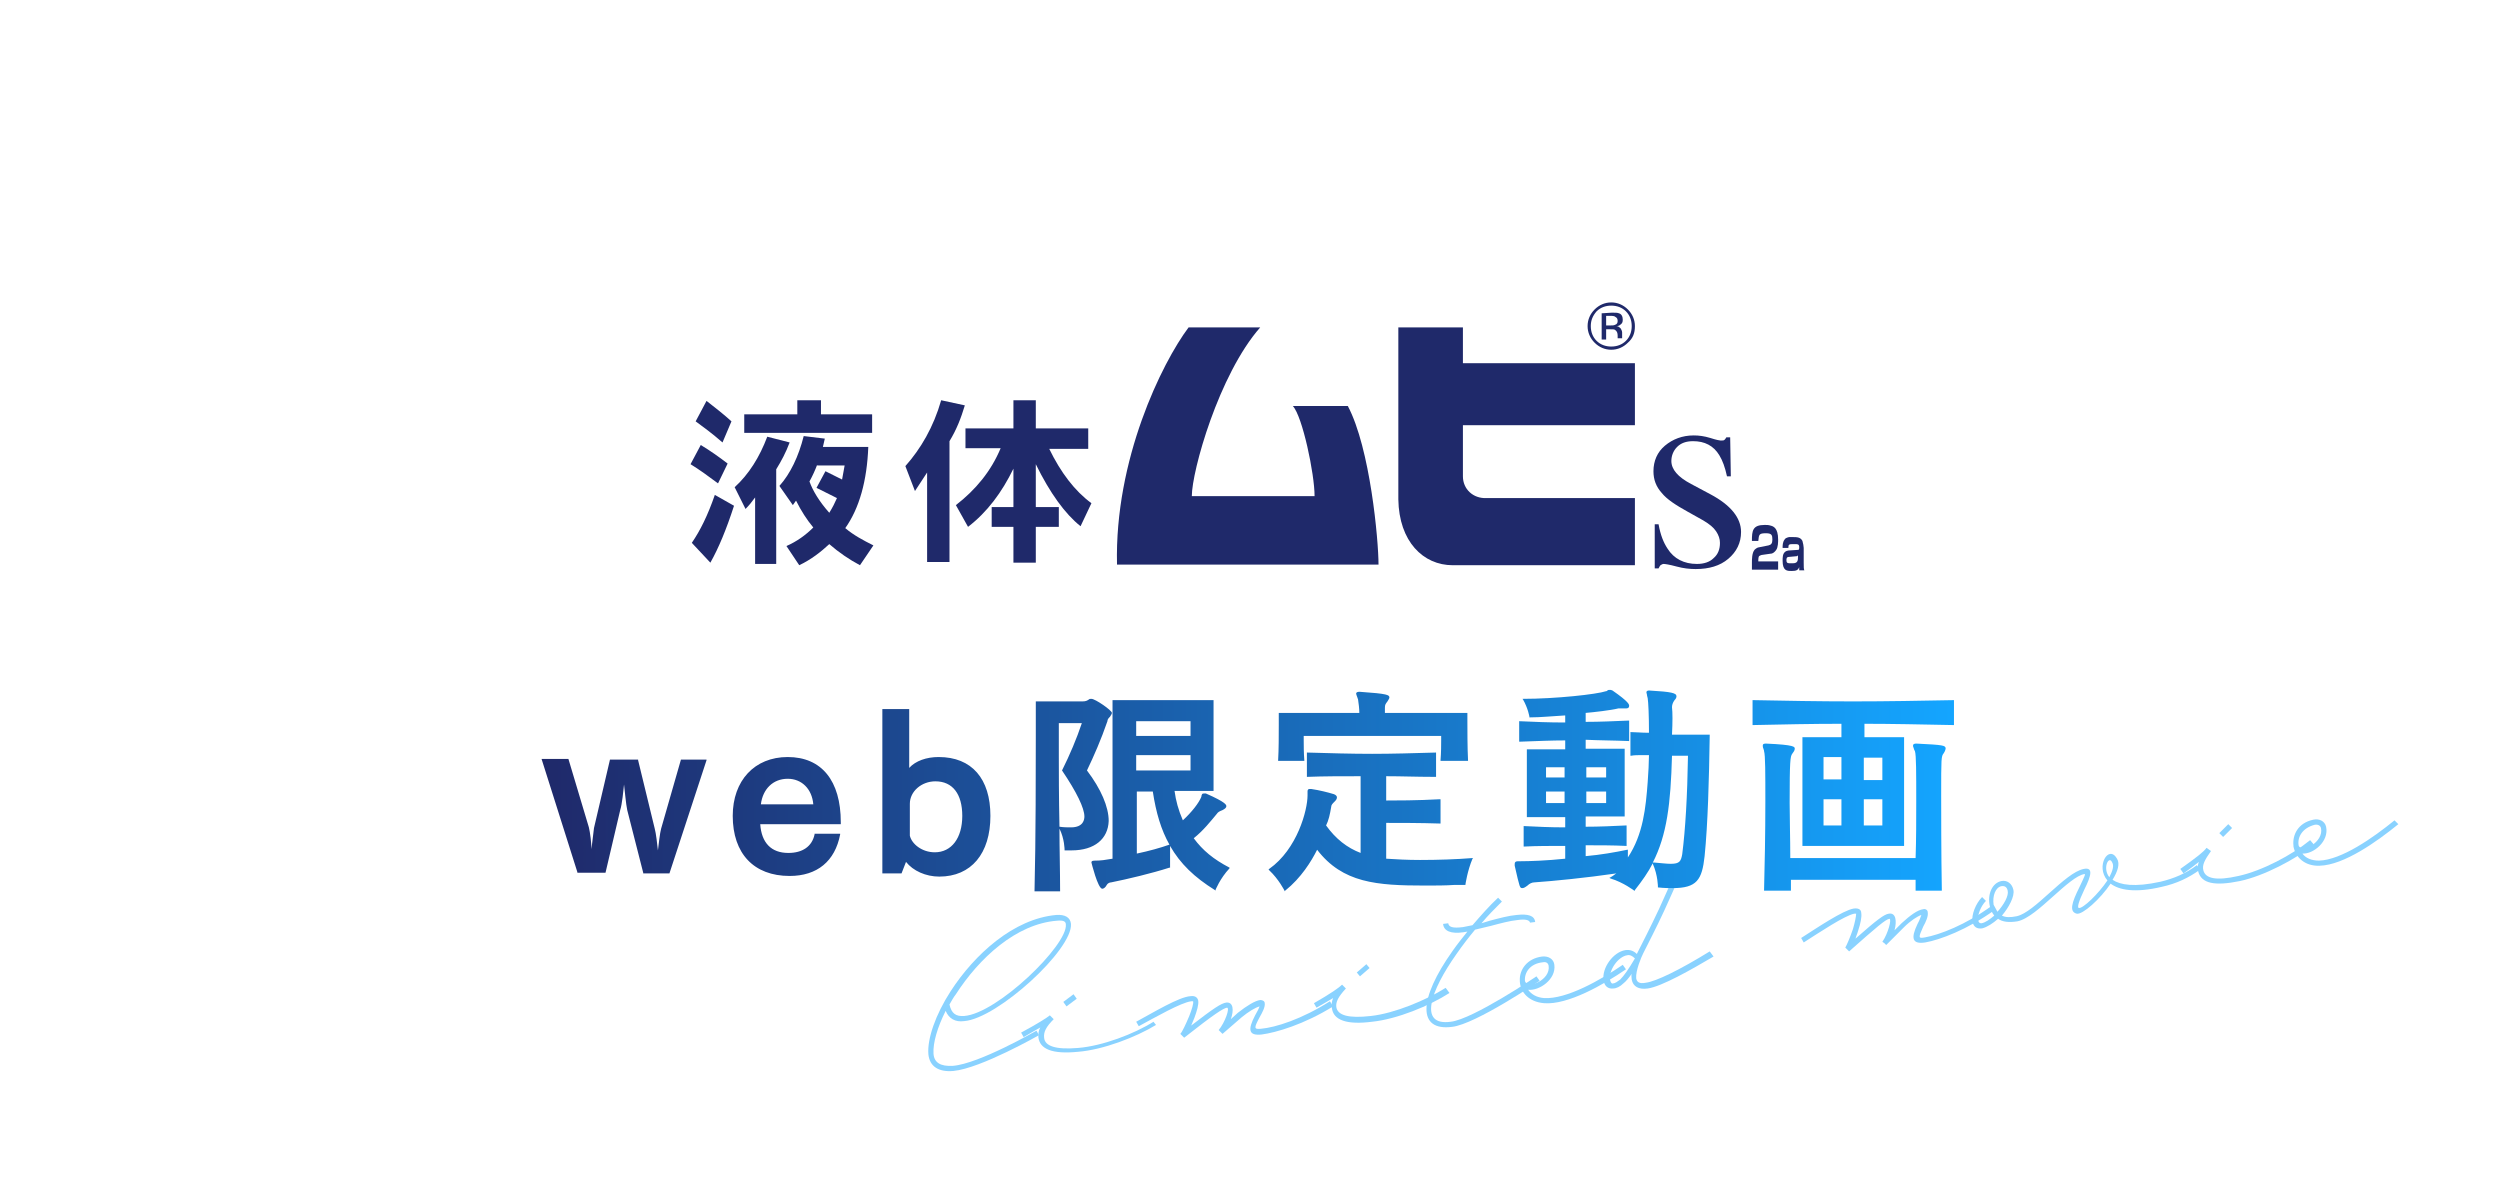 <?xml version="1.0" encoding="utf-8"?>
<!-- Generator: Adobe Illustrator 26.0.3, SVG Export Plug-In . SVG Version: 6.00 Build 0)  -->
<svg version="1.1" id="レイヤー_1" xmlns="http://www.w3.org/2000/svg" xmlns:xlink="http://www.w3.org/1999/xlink" x="0px"
	 y="0px" width="391px" height="185px" viewBox="0 0 391 185" style="enable-background:new 0 0 391 185;" xml:space="preserve">
<style type="text/css">
	.st0{fill:#89D2FF;}
	.st1{fill:url(#SVGID_1_);}
	.st2{fill:#1F296A;}
</style>
<g>
	<g>
		<path class="st0" d="M147.9,158.1c-1.3,2.6-2,5-1.9,6.7c0.1,1.4,1.1,2,3,1.9c4.1-0.3,13.1-5.5,13.1-5.5l0.4,0.7
			c0,0-9.1,5.2-13.4,5.6c-2.3,0.2-3.7-0.7-3.9-2.6c-0.2-2.4,1.1-6.2,3.5-9.9c3.7-5.7,9.8-11.3,16.5-11.9c1.4-0.1,2.2,0.4,2.3,1.4
			c0.3,4-11.5,14.8-16.7,15.2C149.4,159.9,148.4,159.3,147.9,158.1z M148.5,157.1c0.3,1.4,1,1.9,2.3,1.8
			c5.2-0.4,16.2-11.1,15.9-14.3c0-0.5-0.4-0.7-1.4-0.6c-6.4,0.5-12.2,5.9-15.8,11.5C149.1,156,148.8,156.6,148.5,157.1z"/>
		<path class="st0" d="M180.8,160.3c-3.1,1.9-8.3,3.9-12.2,4.2c-4,0.4-6-0.4-6.2-2.3c0-0.5,0-1,0.3-1.5c-0.7,0.4-1.6,0.9-2.6,1.5
			l-0.4-0.7c2.6-1.4,4-2.3,4.5-2.7l0,0l0.6,0.6c-1.2,1.2-1.6,2-1.5,2.9c0.1,1.3,1.8,1.9,5.3,1.6c3.8-0.3,8.8-2.2,11.8-4.1
			L180.8,160.3z M166.8,157.4l-0.5-0.7l1.6-1.2l0.5,0.7L166.8,157.4z"/>
		<path class="st0" d="M208.5,157.4c-4.5,2.8-8.9,4.1-11.2,4.4c-2,0.2-2.2-0.7-1-3c0.4-0.7,0.6-1.1,0.7-1.4
			c-0.7,0.2-1.7,0.8-2.8,1.7l-3,2.6l-0.3-0.3l-0.3-0.3c1-1.2,1.8-3.5,1.3-3.5c-0.6,0.1-2,1-6.7,4.7l-0.3-0.3l-0.3-0.3l0,0
			c0.3-0.3,0.9-1.6,1.4-2.8c0.4-1,0.7-2,0.6-2.3c0,0-0.1,0-0.3,0c-1.6,0.2-5.6,2.5-8.2,3.9l-0.4-0.7c2.6-1.4,6.7-3.9,8.5-4
			c0.7-0.1,1.1,0.2,1.2,0.7c0.1,0.6-0.2,1.6-0.6,2.7c-0.2,0.4-0.3,0.8-0.5,1.2c3.5-2.7,4.7-3.5,5.5-3.6c1.1-0.1,1.2,1.2,0.7,2.6
			l1.1-1c1.4-1.1,2.7-1.9,3.5-2c0.4,0,0.7,0.2,0.7,0.5c0.1,0.6-0.4,1.5-0.8,2.2c-0.9,1.7-0.9,1.9,0.2,1.8c2.3-0.2,6.4-1.5,10.8-4.3
			L208.5,157.4z"/>
		<path class="st0" d="M226.7,155.3c-3.1,2-8.2,4.1-12.1,4.5c-3.9,0.5-6.1-0.2-6.3-2.2c-0.1-0.5,0-1,0.2-1.5
			c-0.7,0.4-1.5,0.9-2.6,1.5l-0.4-0.7c2.6-1.5,3.9-2.4,4.4-2.9l0,0l0.6,0.6c-1.2,1.3-1.6,2.1-1.5,2.9c0.2,1.3,1.9,1.8,5.4,1.4
			c3.7-0.4,8.7-2.5,11.7-4.4L226.7,155.3z M212.7,152.7l-0.5-0.6l1.5-1.3l0.5,0.6L212.7,152.7z"/>
		<path class="st0" d="M240.3,152.7l0.5,0.7c0,0-10,6.8-13.7,7.2c-5.4,0.7-5.3-4.3,0.1-11.9c0.7-1,1.5-2,2.3-3l-0.6,0.1
			c-2,0.3-3.1-0.2-3.2-1.3l0.8-0.1c0.1,0.6,0.7,0.8,2.3,0.6c0.5-0.1,1-0.2,1.5-0.3c1.3-1.5,2.6-3,4-4.3l0.6,0.6
			c-1.1,1.1-2.2,2.2-3.2,3.4l1.3-0.4c1.5-0.4,3-0.8,4.2-0.9c1.8-0.2,2.8,0.1,2.9,1.1l-0.8,0.1c-0.1-0.4-0.7-0.6-2-0.4
			c-1.1,0.1-2.6,0.5-4.1,0.9c-0.8,0.2-1.7,0.4-2.5,0.6c-1,1.2-2,2.5-2.9,3.8c-4.1,5.8-6,11.3-0.9,10.6
			C230.4,159.4,240.3,152.7,240.3,152.7z"/>
		<path class="st0" d="M254.3,151.6c-3.5,2.4-9.1,5.6-12.8,5.3c-2.4-0.2-3.7-1.7-3.8-3.4v-0.1c-0.1-1.7,1.1-3.5,3.5-3.8
			c1-0.1,1.8,0.4,1.9,1.3c0.3,2.3-2.4,4.1-4.1,3.9c0.5,0.7,1.3,1.2,2.5,1.3c3.5,0.2,8.8-2.8,12.3-5.2L254.3,151.6z M238.5,153.4
			c0.3,1.4,4.1-0.1,3.7-2.4c-0.1-0.4-0.4-0.6-0.9-0.5C239.3,150.7,238.4,152.1,238.5,153.4z"/>
		<path class="st0" d="M268,149.6c-3.4,2-8.1,4.7-10.3,5c-1.4,0.2-2.3-0.3-2.5-1.4c0-0.3-0.1-0.6,0-0.9c-0.5,0.7-0.9,1.2-1.3,1.5
			c-0.5,0.5-1.1,0.8-1.6,0.8c-0.8,0.1-1.4-0.4-1.5-1.3c-0.3-1.9,1.5-4.4,3.4-4.7c0.7-0.1,1.3,0.1,1.8,0.6c0.9-1.8,2.1-4.1,3.5-7.1
			c0.8-1.7,1.6-3.6,2.6-5.8l0.8,0.3c-1,2.2-1.8,4.1-2.6,5.8c-1.3,2.8-2.4,4.9-3.3,6.7c-0.3,0.6-1.2,2.7-1.1,3.9
			c0.1,0.6,0.5,0.9,1.5,0.7c1.6-0.2,5.3-2,10-4.9L268,149.6z M255.7,149.9c-0.4-0.4-0.8-0.6-1.2-0.5c-1.4,0.2-2.9,2.3-2.7,3.8
			c0.1,0.5,0.3,0.7,0.5,0.6c0.3,0,0.7-0.3,1.1-0.6C254,152.6,254.7,151.6,255.7,149.9z"/>
		<path class="st0" d="M312,142.3c-4.3,3.1-8.6,4.7-10.9,5.1c-2,0.3-2.3-0.6-1.2-2.9c0.4-0.7,0.5-1.2,0.6-1.4
			c-0.6,0.2-1.7,0.9-2.7,1.9l-2.8,2.8l-0.3-0.3l-0.3-0.2c0.9-1.3,1.5-3.6,1.1-3.6c-0.6,0.1-1.9,1.2-6.3,5.1l-0.3-0.3l-0.3-0.3l0,0
			c0.2-0.3,0.8-1.7,1.2-2.9c0.3-1,0.5-2,0.5-2.4c0,0-0.1,0-0.3,0c-1.5,0.3-5.4,2.9-7.9,4.5l-0.4-0.7c2.5-1.6,6.5-4.3,8.2-4.6
			c0.7-0.1,1.2,0.1,1.2,0.7c0.1,0.6-0.1,1.6-0.5,2.8c-0.1,0.4-0.3,0.8-0.4,1.2c3.4-3,4.5-3.8,5.2-3.9c1.1-0.2,1.3,1.1,0.9,2.6
			l1.1-1.1c1.3-1.2,2.5-2.1,3.4-2.2c0.3-0.1,0.7,0.1,0.7,0.5c0.1,0.6-0.3,1.5-0.7,2.2c-0.8,1.8-0.8,1.9,0.3,1.7
			c2.2-0.4,6.3-1.9,10.5-5L312,142.3z"/>
		<path class="st0" d="M344.1,136c-1.8,1.3-3.7,2.2-6,2.7c-4.2,1-6.7,0.5-8-0.5c-1.6,2.4-4.4,4.9-5.3,4.7c-1.2-0.3-0.8-1.7,0.4-4.1
			c0.9-1.9,1-2.1,0.8-2.1c-1.2,0.2-3,1.8-4.9,3.5s-4,3.6-5.6,3.9c-1.3,0.2-2.3,0.1-3-0.4c-0.8,0.7-1.7,1.3-2.5,1.5
			c-0.8,0.1-1.3-0.2-1.5-1c-0.2-1.1,0.5-2.9,1.5-3.9l0.6,0.6c-0.8,0.8-1.4,2.3-1.2,3.1c0.1,0.3,0.2,0.4,0.5,0.4
			c0.6-0.1,1.3-0.6,2-1.2c-0.3-0.4-0.6-0.9-0.7-1.5c-0.4-1.9,0.4-3.6,1.8-3.9c0.9-0.2,1.7,0.4,1.9,1.4c0.2,1-0.7,2.7-1.8,4
			c0.6,0.3,1.3,0.3,2.3,0.1c1.4-0.3,3.2-1.9,5.2-3.7c1.9-1.7,3.8-3.4,5.3-3.7s1.2,1,0.1,3.2c-1,2.1-1.1,2.8-0.9,2.9
			c0.6,0.2,3.1-2.2,4.5-4.3c-1.9-2.2,0.2-5.7,1.5-3.4c0.5,0.8,0.1,2-0.7,3.3c1.2,0.8,3.4,1.2,7.5,0.3c2.1-0.5,4-1.3,5.7-2.6
			L344.1,136z M312.4,142.6c1-1.1,1.8-2.5,1.6-3.3c-0.1-0.5-0.4-0.8-1-0.7c-0.9,0.2-1.4,1.5-1.2,2.9
			C312.1,142,312.2,142.3,312.4,142.6z M329.9,137.2c0.5-1,0.8-1.8,0.4-2.4C329.8,133.8,328.8,135.8,329.9,137.2z"/>
		<path class="st0" d="M361.9,132.1c-2.9,2.3-7.8,4.9-11.6,5.7c-3.9,0.8-6,0.4-6.5-1.5c-0.1-0.5-0.1-1,0.1-1.5
			c-0.6,0.5-1.4,1.1-2.4,1.8l-0.5-0.7c2.4-1.7,3.7-2.7,4.1-3.3l0,0l0.7,0.5c-1,1.4-1.4,2.2-1.2,3c0.3,1.3,2,1.7,5.5,0.9
			c3.7-0.8,8.4-3.3,11.2-5.6L361.9,132.1z M347.7,130.9l-0.6-0.6l1.4-1.4l0.6,0.6L347.7,130.9z"/>
		<path class="st0" d="M375.1,128.9c-3.3,2.7-8.5,6.4-12.3,6.5c-2.4,0.1-3.8-1.4-4.1-3v-0.1c-0.2-1.7,0.7-3.6,3.1-4.1
			c0.9-0.2,1.8,0.2,2,1.1c0.5,2.3-2,4.3-3.7,4.2c0.5,0.7,1.4,1.1,2.6,1.1c3.5-0.1,8.5-3.6,11.8-6.3L375.1,128.9z M359.5,132.2
			c0.4,1.4,4-0.5,3.5-2.7c-0.1-0.4-0.5-0.6-1-0.5C360.1,129.5,359.3,130.9,359.5,132.2z"/>
	</g>
	
		<linearGradient id="SVGID_1_" gradientUnits="userSpaceOnUse" x1="84.7" y1="60.35" x2="305.6" y2="60.35" gradientTransform="matrix(1 0 0 -1 0 184)">
		<stop  offset="1.513903e-03" style="stop-color:#1F296A"/>
		<stop  offset="0.999" style="stop-color:#14A5FF"/>
	</linearGradient>
	<path class="st1" d="M106.5,118.8h4v0.1l-5.8,17.7h-4.1v-0.1l-2.5-9.8c-0.2-0.9-0.4-3.2-0.5-4c-0.1,0.9-0.3,3.1-0.6,4l-2.3,9.8
		h-4.4v-0.1l-5.6-17.7h4.2l3.2,10.7c0.2,0.8,0.4,2.5,0.4,3.4c0.1-0.8,0.3-2.6,0.4-3.3l2.5-10.7h4.4v0.1l2.6,10.7
		c0.2,0.7,0.4,2.5,0.5,3.4l0,0c0.1-0.8,0.3-2.7,0.5-3.4L106.5,118.8z M131.5,128.6v0.3h-12.6c0.2,2.9,1.7,4.5,4.4,4.5
		c2.2,0,3.7-1,4.1-2.9v-0.1h4v0.1c-0.8,4.2-3.6,6.5-7.9,6.5c-5.6,0-8.9-3.5-8.9-9.4c0-5.5,3.4-9.2,8.6-9.2
		C128.5,118.4,131.5,122.1,131.5,128.6z M127.2,125.8c-0.2-2.4-1.8-4-4-4c-2.3,0-3.9,1.6-4.2,4H127.2z M154.9,127.6
		c0,5.9-3,9.5-8,9.5c-2.1,0-4.1-0.9-5.2-2.3l-0.7,1.8h-3v-25.7h4.2v9.2c1-1.1,2.7-1.7,4.6-1.7C152,118.4,154.9,121.8,154.9,127.6z
		 M142.3,125.7v5c0.3,1.3,1.9,2.6,3.9,2.6c2.6,0,4.3-2.2,4.3-5.7c0-3.4-1.5-5.4-4.2-5.4C144.1,122.2,142.3,123.8,142.3,125.7z
		 M192.3,135.7L192.3,135.7v0.1c-1.5,1.6-2.2,3.4-2.2,3.4v0.1l-0.1-0.1c-3.2-2-5.4-4.1-7-6.9v3.4h-0.1c-2.8,0.9-6.6,1.8-9.1,2.3
		c-0.3,0-0.6,0.2-0.7,0.4c-0.2,0.4-0.5,0.6-0.7,0.6c-0.7,0-1.7-4.1-1.7-4.1c0-0.3,0.3-0.3,0.7-0.3c0.7,0,1.5-0.1,2.6-0.3v-24.8h15.8
		v14.2h-6.1c0.2,1.5,0.6,3,1.3,4.6c1.4-1.3,2.5-2.7,2.9-3.7v-0.1c0.1-0.3,0.1-0.4,0.4-0.4c0.1,0,0.1,0,0.2,0c0,0,0,0,0.1,0
		c3.2,1.4,3.2,1.8,3.2,2s-0.2,0.4-0.6,0.6c-0.5,0.2-0.7,0.3-0.9,0.6c-1,1.2-2.1,2.6-3.6,3.8C188.1,133,189.8,134.4,192.3,135.7z
		 M177.7,118.1v2.4h8.5v-2.4H177.7z M186.2,115.1v-2.3h-8.5v2.3H186.2z M182.9,132.1c-1.3-2.3-2.1-5-2.6-8.3h-2.5v9.7
		C179.7,133.1,181.5,132.6,182.9,132.1z M167.6,133c-0.3,0-0.7,0-1,0h-0.1v-0.1c0,0,0-1.7-0.8-3.3c0,3.2,0.1,6.6,0.1,9.7v0.1h-4
		v-0.1c0.2-7.9,0.2-19.7,0.2-24.3v-5.3h7.3c0.5,0,0.7-0.1,1-0.3c0.1-0.1,0.2-0.1,0.4-0.1c0.6,0,3.2,1.8,3.2,2.2
		c0,0.2-0.2,0.4-0.3,0.6c-0.2,0.2-0.4,0.4-0.4,0.7c-1,2.9-2.1,5.4-3.2,7.7c2.2,2.9,3.4,5.7,3.4,7.9C173.3,131.2,171.2,133,167.6,133
		z M165.7,129.3c0.7,0.1,1.2,0.1,1.8,0.1c2,0,2.1-1.3,2.1-1.7c0-1.3-1.2-3.8-3.5-7.2l0,0l0,0c1.2-2.4,2.3-5,3.1-7.4h-3.6v5.2
		C165.6,120.4,165.6,124.7,165.7,129.3L165.7,129.3z M222.1,134.5c-2,0-3.8-0.1-5.3-0.2v-5.6c2.1,0,5.4,0,8.4,0.1h0.1V125h-0.1
		c-3.5,0.2-7,0.2-8.4,0.2v-3.8c2.4,0,4.8,0.1,7.3,0.1h0.5v-3.8h-0.1c-3.5,0.1-6.7,0.2-9.9,0.2c-3.3,0-6.6-0.1-10.1-0.2h-0.1v3.8h0.1
		c2.6-0.1,5.2-0.1,8.3-0.1v12c-2.1-0.8-3.9-2.2-5.4-4.3c0.4-0.8,0.6-1.7,0.8-2.9c0-0.3,0.2-0.5,0.5-0.8c0.2-0.2,0.4-0.4,0.4-0.7
		c0-0.2-0.2-0.4-0.5-0.5c-1-0.3-2.2-0.6-3.5-0.8c-0.1,0-0.2,0-0.3,0c-0.3,0-0.3,0.3-0.3,0.4v0.6c0,2.3-1.6,8.4-6,11.5l-0.1,0.1
		l0.1,0.1c1.5,1.4,2.4,3.2,2.4,3.2v0.1l0.1-0.1c2.5-2,4.1-4.6,5-6.4c4,5.2,9.3,5.6,16.9,5.6c1.6,0,3.2,0,4.6-0.1c0.6,0,1.1,0,1.6,0
		h0.1v-0.1c0,0,0.3-2.1,1.1-4l0.1-0.1h-0.1C227.8,134.4,224.9,134.5,222.1,134.5z M204,119c-0.1-1.3-0.1-2.5-0.1-3.3v-0.6h21.5v0.6
		c0,0.7,0,2-0.1,3.2v0.1h4.3v-0.1c-0.1-2-0.1-4.8-0.1-6.3v-1.1h-12.9c0-0.1,0-0.3,0-0.4s0-0.3,0-0.4c0-0.5,0.1-0.6,0.4-1l0,0
		c0.2-0.3,0.3-0.5,0.3-0.6c0-0.4-0.2-0.6-4.6-0.9h-0.1c-0.1,0-0.5,0-0.5,0.3c0,0.1,0.1,0.3,0.2,0.6c0,0.1,0.1,0.2,0.1,0.3
		c0.1,0.6,0.2,1.5,0.2,2.1H200v1.9c0,1.5,0,3.9-0.1,5.5v0.1L204,119L204,119z M261.5,114.9h5.9v0.1c-0.1,6.9-0.3,14-0.8,18.9
		c-0.4,3.7-1.2,5-5,5c-0.6,0-1.3,0-2.2-0.1h-0.1v-0.1c0,0,0-1.8-0.8-3.6V135c-0.7,1.4-1.7,2.8-2.8,4.2v0.1h-0.1c0,0-1.7-1.3-3.7-1.9
		l-0.2-0.1l0.2-0.1c0.4-0.2,0.7-0.5,0.9-0.6c-4.8,0.7-9.9,1.2-12.8,1.4c-0.4,0-0.8,0.2-1.1,0.5c-0.4,0.3-0.6,0.4-0.8,0.4
		c-0.4,0-0.4,0-1.2-3.5c0-0.1,0-0.1,0-0.2c0,0,0,0,0-0.1c0-0.3,0.2-0.4,0.5-0.4h0.3c1.5,0,4.3-0.1,7.1-0.4v-2c-2.4,0-4.4,0-6.4,0.1
		h-0.1v-3.2h0.1c2,0.1,4,0.2,6.4,0.2v-1.6h-6v-10.6h6v-1.4c-2.1,0-4.3,0.1-7.1,0.2h-0.1v-3.2h0.1c2.2,0.1,4.5,0.2,7.1,0.2v-1.1h-0.1
		c-1.9,0.1-3.7,0.3-5.4,0.3h-0.1v-0.1c0,0-0.2-1.3-1-2.7l-0.1-0.1h0.1c5.1,0,11.5-0.7,13-1.2c0.1,0,0.1,0,0.2-0.1
		c0.1-0.1,0.2-0.1,0.4-0.1c0.1,0,0.2,0,0.4,0.1c2.6,1.8,2.6,2.2,2.6,2.4c0,0.3-0.2,0.4-0.5,0.4h-0.1c-0.3,0-0.5,0-0.7,0
		c-0.1,0-0.3,0-0.4,0c-1.2,0.3-3.9,0.6-5.1,0.7v1.4c2.2,0,4.3-0.1,6.7-0.2h0.1v3.2h-0.1c-2.4-0.1-4.7-0.1-6.7-0.2v1.4h6.1v10.6H248
		v1.6c2.1,0,4.3-0.1,6.3-0.2h0.1v3.2h-0.1c-2.1-0.1-4.2-0.1-6.3-0.1v1.7c2.3-0.2,4.6-0.6,6.5-1h0.1v1.2c2.4-3.6,2.8-7.8,3.1-11.8
		l0,0c0.1-1.2,0.2-3.3,0.2-4.2c-0.3,0-0.7,0-1.1,0c-0.6,0-1.2,0-1.7,0.1H255v-3.7h0.1c0.7,0,1.6,0.1,2.5,0.1h0.3
		c0-2.7-0.1-4.8-0.2-5.4c0-0.1-0.1-0.3-0.1-0.4c0-0.2-0.1-0.4-0.1-0.5c0-0.3,0.3-0.3,0.4-0.3h0.1c3.5,0.2,4.2,0.4,4.2,0.9
		c0,0.2-0.1,0.4-0.3,0.6c-0.3,0.4-0.4,0.8-0.4,1.1C261.6,111.4,261.6,113,261.5,114.9z M251.2,121.6V120h-3.1v1.6H251.2z
		 M251.2,125.6v-1.8h-3.1v1.8H251.2z M241.8,123.8v1.8h2.9v-1.8H241.8z M241.8,120v1.6h2.9V120H241.8z M258.5,134.9h0.2
		c1.2,0.1,2,0.2,2.6,0.2c1.4,0,1.6-0.4,1.8-1.5c0.5-3.9,0.8-9.1,0.9-15.4h-2.5C261.3,125.7,260.7,130.6,258.5,134.9z M299.8,116.3
		h-0.1c-0.1,0-0.5,0-0.5,0.3c0,0.1,0,0.2,0.1,0.4c0,0.1,0.1,0.3,0.2,0.5c0.2,0.6,0.2,3.4,0.2,7.8c0,2.9,0,6-0.1,8.9H280
		c0-3.2-0.1-6.1-0.1-8.6c0-6.6,0.1-7.3,0.4-7.7c0.2-0.3,0.4-0.5,0.4-0.8s0-0.6-4.4-0.8h-0.1c-0.2,0-0.5,0-0.5,0.3
		c0,0.1,0,0.3,0.1,0.5c0,0.1,0.1,0.2,0.1,0.4c0.2,0.6,0.2,3.4,0.2,7.9c0,4.9-0.1,10.2-0.2,13.8v0.1h4.2v-0.1c0-0.3,0-0.5,0-0.8
		s0-0.5,0-0.8h19.5c0,0.3,0,0.5,0,0.8s0,0.5,0,0.8v0.1h4.1v-0.1c-0.1-5.7-0.1-12.7-0.1-14.7c0-6,0-6.2,0.4-6.7
		c0.2-0.3,0.3-0.6,0.3-0.8C304.2,116.6,304,116.5,299.8,116.3z M305.6,109.5v3.9h-0.1c-5.1-0.1-9.7-0.2-13.9-0.2v2.1h6.2v17h-15.9
		v-17h6.1v-2.1c-4.6,0-9.3,0.1-13.8,0.2h-0.1v-3.9h0.1c5,0.1,10.3,0.2,15.6,0.2C295.1,109.7,300.4,109.6,305.6,109.5L305.6,109.5z
		 M285.2,125v4.1h2.8V125H285.2z M285.2,118.4v3.5h2.8v-3.5H285.2z M294.4,122v-3.5h-2.9v3.5H294.4z M294.4,129.1V125h-2.9v4.1
		H294.4z"/>
	<g>
		<g>
			<path class="st2" d="M275.5,86.8c0,0-0.3,0.1-0.4,0.2c-0.1,0.2-0.1,0.6-0.1,0.6v0.2h3.1v1.3H274V88c0-0.5,0-1.5,0.4-2
				c0.2-0.2,0.5-0.4,0.7-0.4l1.5-0.3c0.4-0.1,0.6-0.3,0.6-0.9c0-0.7-0.1-1-1-1c-1.1,0-1.1,0.2-1.2,1.2h-1c0-1.6,0.1-2.5,2-2.5
				c0.3,0,0.6,0,0.9,0.1c0.4,0.1,1.2,0.3,1.2,2.2c0,0.3,0,1.2-0.3,1.6c-0.2,0.3-0.5,0.6-0.9,0.6L275.5,86.8z"/>
			<path class="st2" d="M282.1,88c0,0.7,0,1,0.1,1.2h-0.8c0-0.2,0-0.4,0-0.5c-0.2,0.5-0.5,0.6-1.2,0.6s-1.4,0-1.4-1.6
				c0-0.5,0-1.1,0.4-1.4c0.1-0.1,0.4-0.2,0.5-0.2l1.5-0.1c0.1,0,0.2,0,0.2-0.4c0-0.5-0.2-0.5-0.8-0.5c-0.8,0-0.9,0-0.9,0.6h-0.9
				c0-0.4,0-0.9,0.3-1.3c0.1-0.2,0.3-0.3,0.7-0.4c0.3,0,0.5,0,0.6,0c0.6,0,1.2,0,1.5,0.6c0.1,0.3,0.2,0.9,0.2,1.1L282.1,88L282.1,88
				z M281.2,86.8c0,0.1-0.1,0.2-0.3,0.2l-1.1,0.1c-0.4,0-0.4,0.3-0.4,0.5c0,0.5,0.2,0.5,0.8,0.5c0.5,0,1,0,1-0.8V86.8z"/>
		</g>
		<path class="st2" d="M197.1,51.2h-11.2c-4.2,5.6-11.6,20.7-11.2,37.1h40.9c0-3.8-1.3-18.2-4.8-24.8h-8.6
			c1.5,1.6,3.4,10.6,3.4,14.1h-19.2C186.4,73.7,190.6,58.6,197.1,51.2z"/>
		<path class="st2" d="M228.8,51.2h-10.1v26.9c0.1,6.6,3.9,10.3,8.5,10.3h28.5V77.9h-23.2c-2.1,0.1-3.7-1.4-3.7-3.4v-8h26.9v-9.7
			h-26.9V51.2z"/>
		<g>
			<path class="st2" d="M128.4,64.8h8v2.9h-20v-2.9h8.3v-2.2h3.7V64.8z M118.1,88.1V77.8c-0.5,0.7-1,1.3-1.5,1.8l-1.7-3.4
				c2.2-2,3.9-4.7,5.1-7.9l3.5,0.9c-0.6,1.6-1.3,2.9-2.1,4.2v14.8h-3.3V88.1z M128.7,69.9h7.1c-0.2,5.3-1.4,9.6-3.6,12.7
				c1.3,1.1,2.8,1.9,4.4,2.7l-2.1,3.1c-1.7-0.9-3.3-2-4.8-3.3c-1.3,1.2-2.8,2.4-4.7,3.3l-2-3c1.6-0.7,3-1.7,4.2-2.9
				c-1-1.2-1.9-2.6-2.7-4.2L124,79l-2.1-3c1.7-1.9,3-4.6,3.8-7.8l3.3,0.4L128.7,69.9z M127.8,72.7c-0.3,0.8-0.7,1.7-1.2,2.6
				c0.5,1.4,1.5,3.1,3.1,4.9c0.5-0.8,0.9-1.6,1.2-2.3l-3.2-1.6l1.4-2.6l2.6,1.3l0.4-2.2h-4.3V72.7z M110.5,62.7
				c1.4,1.1,2.7,2.1,3.9,3.2l-1.4,3.3c-1.6-1.4-3.1-2.5-4.2-3.3L110.5,62.7z M109.6,69.6c1.5,0.9,2.9,1.9,4.2,2.9l-1.5,3.1
				c-1.6-1.2-3-2.2-4.3-3L109.6,69.6z M108.2,84.9c1.3-1.9,2.5-4.3,3.6-7.5l3,1.7c-1.2,3.7-2.4,6.6-3.7,8.9L108.2,84.9z"/>
			<path class="st2" d="M170.2,70.2h-6.1c1.8,3.7,4,6.6,6.6,8.5l-1.7,3.6c-2.4-1.9-4.8-5.2-7-9.7v6.7h3.6v3.1H162V88h-3.5v-5.6h-3.4
				v-3.1h3.4v-6c-1.8,3.7-4.1,6.8-7.1,9.1l-1.9-3.4c3.1-2.4,5.5-5.3,7-8.9H151V67h7.5v-4.4h3.5V67h8.2V70.2z M150.9,63.4
				c-0.6,2-1.3,3.8-2.4,5.6v18.9H145v-14l-1.9,2.9l-1.5-3.9c2.4-2.7,4.4-6.1,5.6-10.3L150.9,63.4z"/>
		</g>
		<path class="st2" d="M252,47.8c0.9,0,1.7,0.3,2.3,0.9c0.6,0.6,0.9,1.4,0.9,2.3c0,0.9-0.3,1.7-0.9,2.3c-0.6,0.6-1.4,0.9-2.3,0.9
			c-0.9,0-1.7-0.3-2.3-0.9c-0.6-0.6-0.9-1.4-0.9-2.3c0-0.9,0.3-1.6,0.9-2.3C250.3,48.1,251.1,47.8,252,47.8z M255.7,51
			c0-1-0.4-1.9-1.1-2.6c-0.7-0.7-1.6-1.1-2.6-1.1s-1.9,0.4-2.6,1.1c-0.7,0.7-1.1,1.6-1.1,2.6s0.4,1.9,1.1,2.6
			c0.7,0.7,1.6,1.1,2.6,1.1s1.9-0.4,2.6-1.1C255.4,52.9,255.7,52.1,255.7,51z M253,50.2c0,0.3-0.1,0.5-0.4,0.6
			c-0.2,0.1-0.4,0.1-0.7,0.1h-0.7v-1.5h0.6c0.4,0,0.7,0,0.9,0.2C252.9,49.7,253,49.9,253,50.2z M250.5,49v4.1h0.7v-1.6h0.6
			c0.4,0,0.7,0,0.8,0.1c0.3,0.2,0.4,0.5,0.4,0.9v0.3v0.1l0,0l0,0h0.7v-0.1c0,0,0-0.1,0-0.2c0-0.1,0-0.2,0-0.3V52
			c0-0.2-0.1-0.4-0.2-0.6c-0.2-0.2-0.4-0.4-0.7-0.4c0.3,0,0.5-0.1,0.6-0.2c0.3-0.2,0.4-0.4,0.4-0.8c0-0.5-0.2-0.9-0.6-1
			c-0.2-0.1-0.6-0.1-1.1-0.1L250.5,49L250.5,49z"/>
		<path class="st2" d="M258.7,82h0.7c0.3,1.7,0.8,2.9,1.4,3.8c1,1.6,2.6,2.4,4.6,2.4c1.1,0,2-0.3,2.6-0.9c0.7-0.6,1-1.4,1-2.4
			c0-0.6-0.2-1.2-0.6-1.8c-0.4-0.6-1-1.1-2-1.7l-2.5-1.4c-1.8-1-3.2-1.9-4-2.9c-0.9-1-1.3-2.1-1.3-3.4c0-1.6,0.6-3,1.8-4
			c1.2-1,2.7-1.6,4.5-1.6c0.8,0,1.6,0.1,2.6,0.4c0.9,0.3,1.5,0.4,1.6,0.4c0.3,0,0.5,0,0.6-0.1s0.2-0.2,0.3-0.4h0.6l0.1,6.1h-0.6
			c-0.3-1.4-0.7-2.5-1.2-3.3c-0.9-1.5-2.3-2.2-4.1-2.2c-1.1,0-1.9,0.3-2.5,0.9s-0.9,1.4-0.9,2.2c0,1.3,1,2.5,3.1,3.6l3,1.6
			c3.2,1.7,4.8,3.7,4.8,5.9c0,1.7-0.7,3.1-2,4.2s-3,1.6-5.1,1.6c-0.9,0-1.9-0.1-3-0.4s-1.8-0.4-2-0.4s-0.3,0.1-0.5,0.2
			c-0.1,0.1-0.2,0.3-0.3,0.5h-0.6V82H258.7z"/>
	</g>
</g>
</svg>
